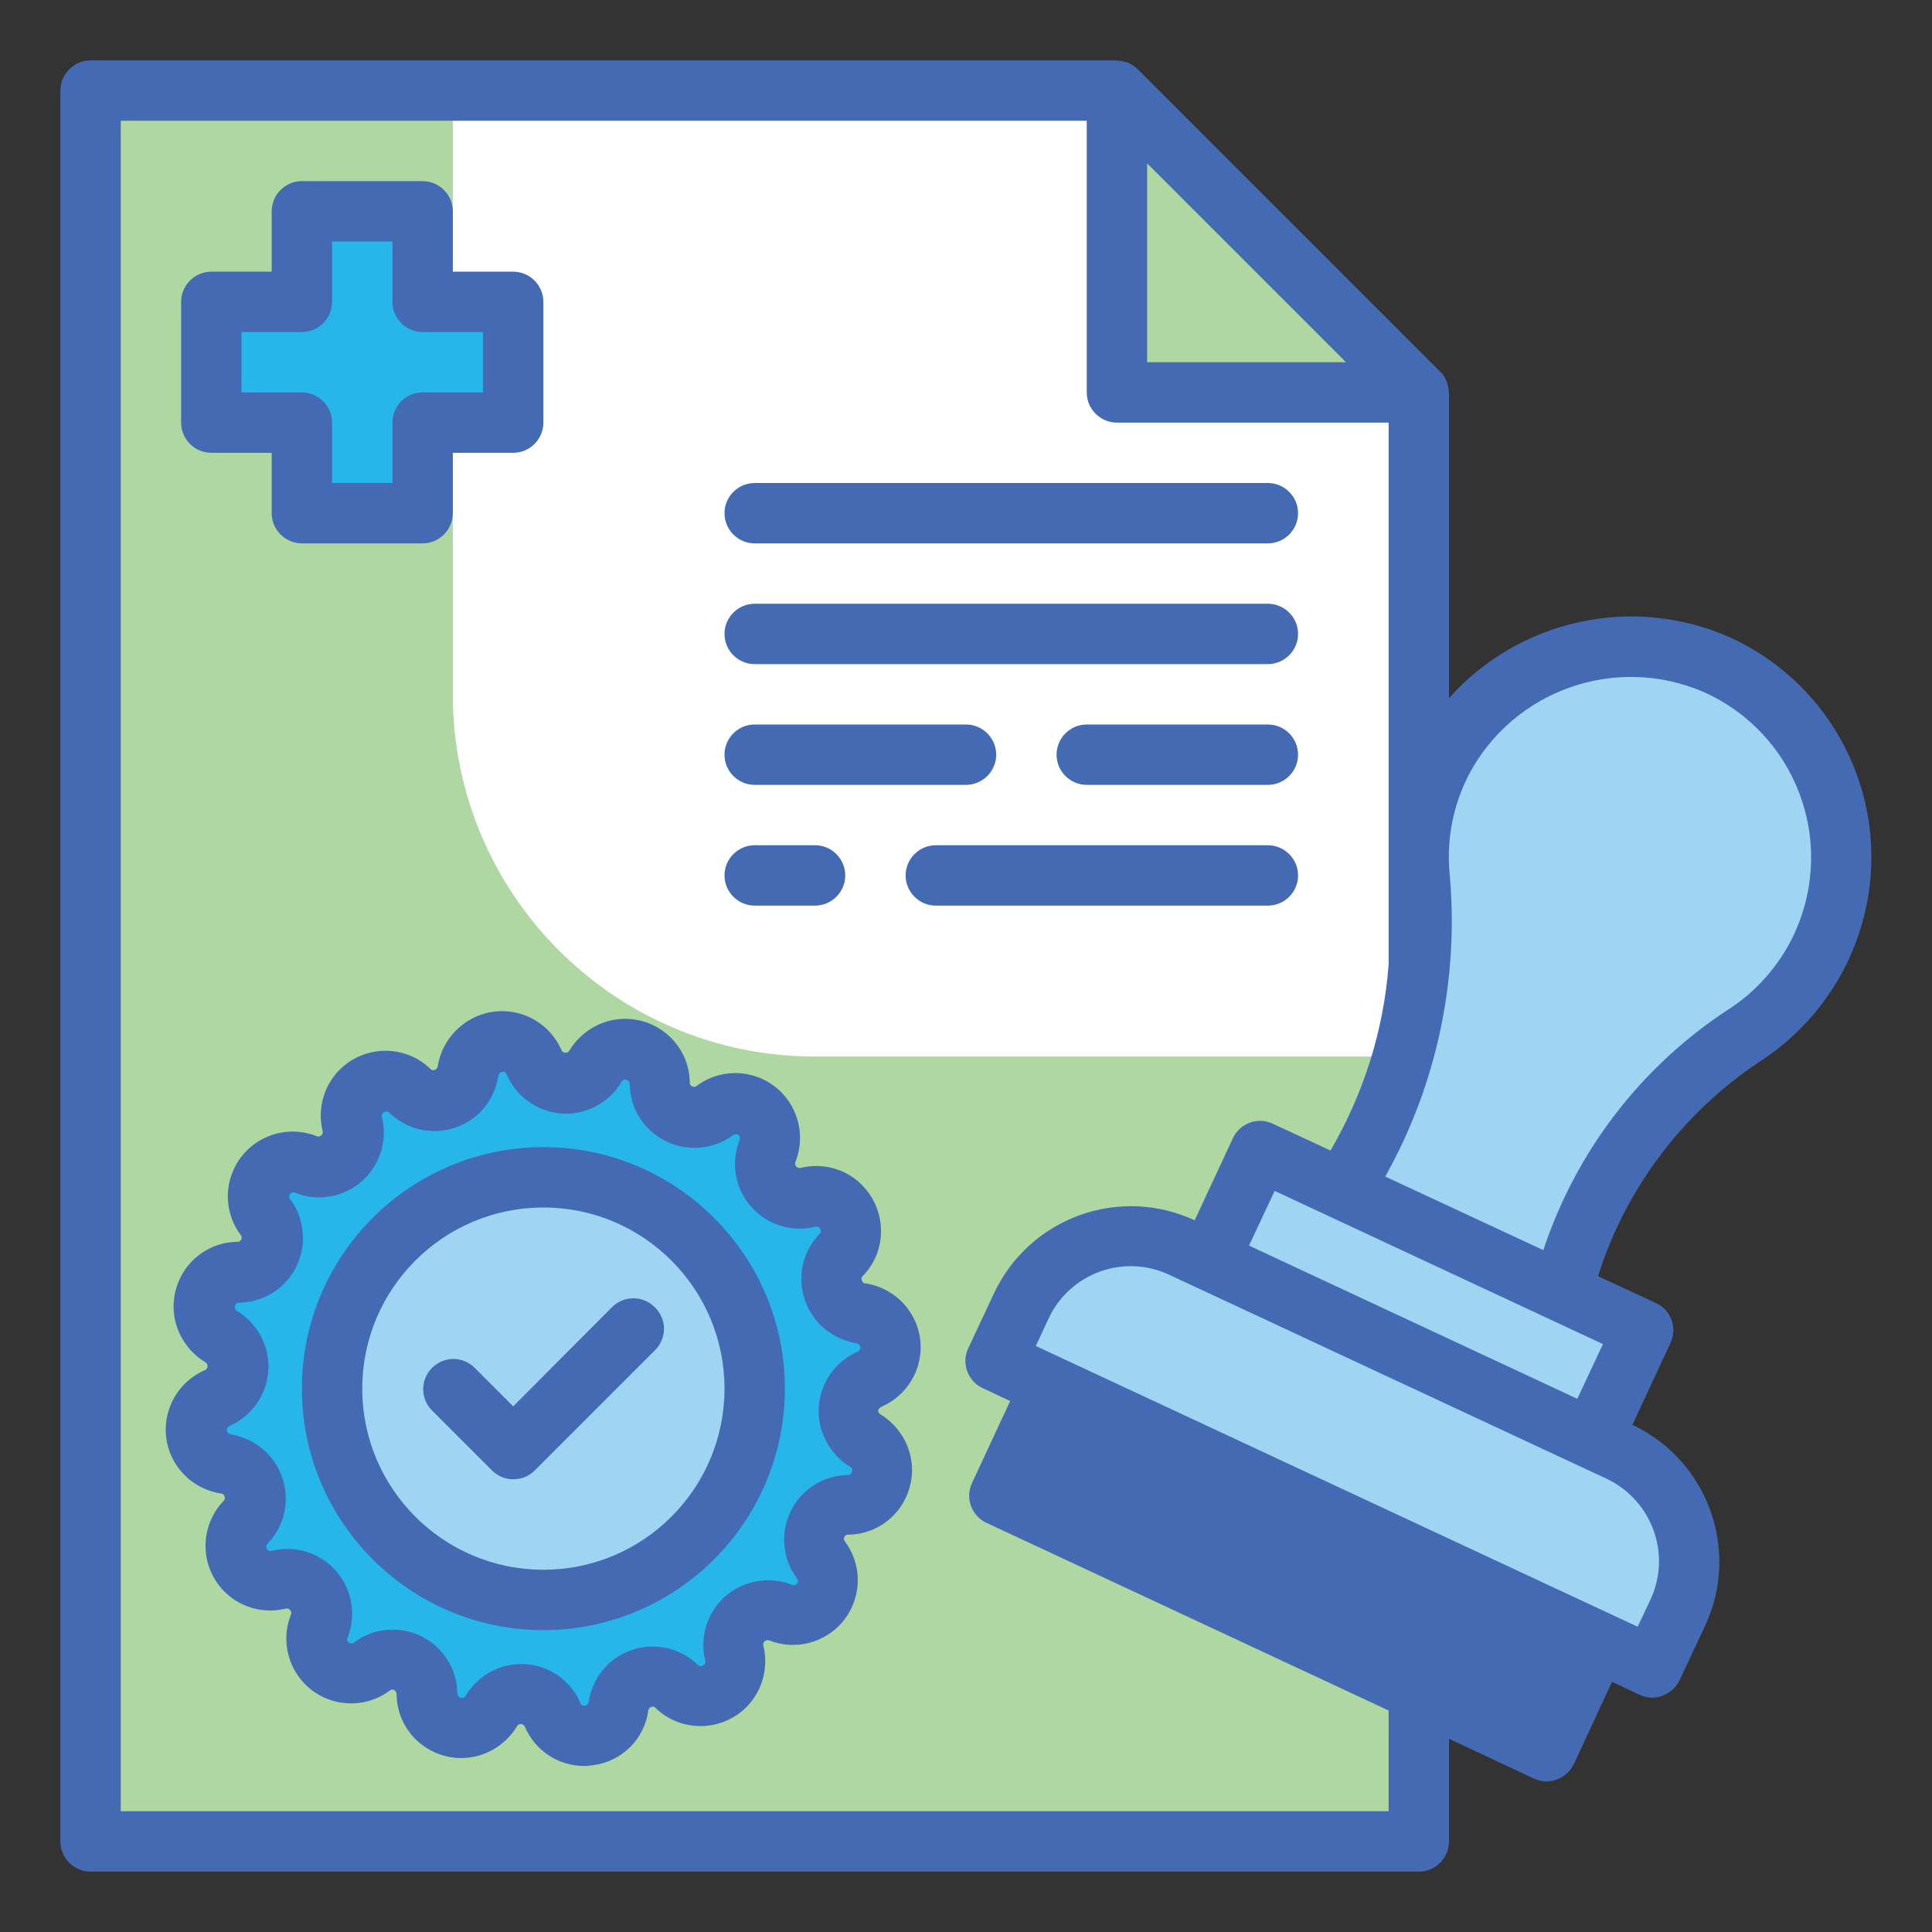<?xml version="1.0" encoding="utf-8"?>
<!-- Generator: Adobe Illustrator 25.2.3, SVG Export Plug-In . SVG Version: 6.00 Build 0)  -->
<svg version="1.1" id="Layer_1" xmlns="http://www.w3.org/2000/svg" xmlns:xlink="http://www.w3.org/1999/xlink" x="0px" y="0px"
	 viewBox="0 0 512 512" style="enable-background:new 0 0 512 512;" xml:space="preserve">
<rect x="0" y="0" width="512" height="512" fill="#333333" stroke="none"/>
<style type="text/css">
	.st0{fill:#FFFFFF;}
	.st1{fill:#AED7A2;}
	.st2{fill:#9FD5F3;}
	.st3{fill:#436AB2;}
	.st4{fill:#27B6EA;}
</style>
<g id="Twotone">
	<g id="Color_copy_2">
		<path class="st0" d="M376,488H24V24h272l80,80V488z"/>
		<g>
			<path class="st1" d="M376,104h-80V24L376,104z"/>
			<path class="st1" d="M376,280v208H24V24h96v160c0,53,43,96,96,96H376z"/>
			<path class="st1" d="M376,104h-80V24L376,104z"/>
		</g>
		<path class="st2" d="M312.9,330.6l116,54.1c16,7.5,22.9,26.5,15.5,42.5l-6.8,14.5l0,0l-174-81.2l0,0l6.8-14.5
			C277.8,330.1,296.9,323.2,312.9,330.6z"/>
		<path class="st3" d="M278.1,367.4l145,67.7l-13.5,29l-145-67.7L278.1,367.4z"/>
		<path class="st2" d="M333.7,305l101.5,47.4l-13.5,29L320.1,334L333.7,305z"/>
		<path class="st2" d="M482.7,250.8c13.1-28,1-61.3-27-74.4c-0.3-0.1-0.6-0.3-0.9-0.4c-27.2-11.8-58.8-0.6-72.7,25.6
			c-4.7,9.1-6.8,19.4-6,29.6c2.8,28-3.6,56.1-18.2,80.2l-2.4,3.7l58,27l1.3-4c7.6-26.1,24.3-48.6,46.9-63.7
			C471,268.8,478.2,260.6,482.7,250.8z"/>
		<path class="st4" d="M108.6,289.1c3.6,3.5,9.4,3.4,13-0.2c1.3-1.4,2.2-3.1,2.5-5c0.7-5,5.4-8.5,10.4-7.7c3.1,0.5,5.8,2.5,7.1,5.4
			c2,4.6,7.4,6.8,12,4.8c1.8-0.8,3.2-2.1,4.2-3.7c2.6-4.3,8.2-5.7,12.6-3.1c2.7,1.6,4.4,4.5,4.5,7.7c0.1,5.1,4.3,9.1,9.3,9
			c1.9,0,3.8-0.7,5.3-1.8c4.1-3,9.8-2.2,12.8,1.9c1.9,2.5,2.3,5.9,1.2,8.8c-1.9,4.7,0.4,10,5.1,11.9c1.8,0.7,3.7,0.8,5.6,0.4
			c4.9-1.2,9.9,1.8,11.1,6.7c0.8,3.1-0.1,6.3-2.3,8.6c-3.5,3.6-3.4,9.4,0.2,13c1.4,1.3,3.1,2.2,5,2.5c5,0.7,8.5,5.4,7.7,10.4
			c-0.5,3.1-2.5,5.8-5.4,7.1c-4.6,2-6.8,7.4-4.8,12c0.8,1.8,2.1,3.2,3.7,4.2c4.3,2.6,5.7,8.2,3.1,12.6c-1.6,2.7-4.5,4.4-7.7,4.5
			c-5.1,0.1-9.1,4.3-9,9.3c0,1.9,0.7,3.8,1.8,5.3c3,4.1,2.2,9.8-1.9,12.8c-2.5,1.9-5.9,2.3-8.8,1.2c-4.7-1.9-10,0.4-11.9,5.1
			c-0.7,1.8-0.8,3.7-0.4,5.6c1.2,4.9-1.8,9.9-6.7,11.1c-3.1,0.8-6.3-0.1-8.6-2.3c-3.6-3.5-9.4-3.4-13,0.2c-1.3,1.4-2.2,3.1-2.5,5
			c-0.7,5-5.4,8.5-10.4,7.7c-3.1-0.5-5.8-2.5-7.1-5.4c-2-4.6-7.4-6.8-12-4.8c-1.8,0.8-3.2,2.1-4.2,3.7c-2.6,4.3-8.2,5.7-12.6,3.1
			c-2.7-1.6-4.4-4.5-4.5-7.7c-0.1-5.1-4.3-9.1-9.3-9c-1.9,0-3.8,0.7-5.3,1.8c-4.1,3-9.8,2.2-12.8-1.9c-1.9-2.5-2.3-5.9-1.2-8.8
			c1.9-4.7-0.4-10-5.1-11.9c-1.8-0.7-3.7-0.8-5.6-0.4c-4.9,1.2-9.9-1.8-11.1-6.7c-0.8-3.1,0.1-6.3,2.3-8.6c3.5-3.7,3.4-9.5-0.3-13
			c-1.4-1.3-3.1-2.1-4.9-2.4c-5-0.7-8.5-5.4-7.7-10.4c0.5-3.1,2.5-5.8,5.4-7.1c4.6-2,6.8-7.4,4.8-12c-0.8-1.8-2.1-3.2-3.7-4.2
			c-4.3-2.6-5.7-8.2-3.1-12.6c1.6-2.7,4.5-4.4,7.7-4.5c5.1-0.1,9.1-4.3,9-9.3c0-1.9-0.7-3.8-1.8-5.3c-3-4.1-2.2-9.8,1.9-12.8
			c2.5-1.9,5.9-2.3,8.8-1.2c4.7,1.9,10-0.4,11.9-5.1c0.7-1.8,0.8-3.7,0.4-5.6c-1.3-4.9,1.7-9.9,6.6-11.2
			C103,286,106.3,286.8,108.6,289.1L108.6,289.1z"/>
		<circle class="st2" cx="144" cy="368" r="56"/>
		<path class="st4" d="M136,80h-24V56H80v24H56v32h24v24h32v-24h24V80z"/>
	</g>
	<g id="Stroke_Close_copy">
		<path class="st3" d="M233.6,372.8c8.7-3.8,12.7-13.8,9-22.5c-2.4-5.5-7.4-9.3-13.3-10.2c-0.5,0-0.8-0.4-0.9-0.8
			c-0.2-0.4-0.1-0.9,0.3-1.2c6.6-6.8,6.3-17.7-0.5-24.3c-4.2-4.1-10.3-5.7-16-4.3c-0.4,0.1-0.9,0-1.2-0.4c-0.3-0.3-0.4-0.8-0.2-1.2
			c3.5-8.8-0.8-18.8-9.6-22.3c-5.5-2.2-11.8-1.4-16.6,2.2c-0.3,0.3-0.8,0.3-1.2,0.1c-0.4-0.2-0.7-0.6-0.6-1
			c-0.1-9.5-7.9-17-17.4-16.9c-5.9,0.1-11.4,3.3-14.5,8.4c-0.1,0.2-0.2,0.5-1.1,0.6c-0.4,0-0.8-0.3-1-0.7
			c-3.8-8.7-13.9-12.7-22.6-8.9c-5.4,2.4-9.3,7.4-10.2,13.2c-0.1,0.6-0.7,1.1-1.3,1c-0.2,0-0.5-0.1-0.6-0.3
			c-6.8-6.6-17.7-6.4-24.3,0.4c-4.1,4.3-5.7,10.3-4.3,16c0.1,0.4,0,0.9-0.4,1.2c-0.3,0.3-0.8,0.4-1.2,0.2
			c-8.8-3.5-18.8,0.8-22.3,9.6c-2.2,5.5-1.4,11.8,2.2,16.6c0.4,0.5,0.3,1.2-0.2,1.6c-0.2,0.2-0.4,0.2-0.7,0.2
			c-9.5,0.1-17,7.9-16.9,17.4c0.1,5.9,3.3,11.4,8.4,14.5c0.4,0.2,0.6,0.6,0.6,1.1c0,0.4-0.3,0.9-0.7,1c-8.7,3.8-12.7,13.8-9,22.5
			c2.4,5.5,7.4,9.3,13.3,10.2c0.5,0,0.8,0.4,0.9,0.8c0.2,0.4,0.1,0.9-0.3,1.2c-6.5,6.9-6.3,17.7,0.6,24.3c4.2,4,10.2,5.6,15.9,4.2
			c0.4-0.1,0.9,0,1.2,0.4c0.3,0.3,0.4,0.8,0.2,1.2c-3.5,8.8,0.8,18.8,9.6,22.3c5.5,2.2,11.8,1.4,16.6-2.2c0.5-0.4,1.2-0.3,1.6,0.3
			c0.1,0.2,0.2,0.4,0.2,0.7c0.1,9.5,7.9,17,17.4,16.9c5.9-0.1,11.4-3.3,14.5-8.4c0.1-0.2,0.2-0.6,1.1-0.6c0.4,0,0.8,0.3,1,0.7
			c2.7,6.3,8.8,10.4,15.7,10.4c0.8,0,1.5-0.1,2.3-0.2c7.6-0.9,13.7-6.9,14.7-14.5c0.1-0.6,0.7-1.1,1.3-1c0.2,0,0.5,0.1,0.6,0.3
			c6.8,6.6,17.7,6.4,24.3-0.4c4.1-4.3,5.7-10.3,4.3-16.1c-0.2-0.6,0.2-1.2,0.8-1.4c0.2-0.1,0.5,0,0.7,0c8.8,3.5,18.8-0.8,22.3-9.6
			c2.2-5.5,1.4-11.8-2.2-16.6c-0.4-0.5-0.3-1.2,0.2-1.6c0.2-0.2,0.4-0.2,0.7-0.2c9.5-0.1,17-7.9,16.9-17.4
			c-0.1-5.9-3.3-11.4-8.4-14.5c-0.4-0.2-0.6-0.6-0.6-1.1C232.9,373.4,233.2,373,233.6,372.8L233.6,372.8z M227.3,358.2
			c-8.7,3.8-12.7,13.9-8.9,22.6c1.4,3.3,3.9,6.1,6.9,7.9c0.6,0.3,0.7,1,0.4,1.6c-0.2,0.4-0.6,0.6-1,0.6c-9.5,0.1-17,7.9-16.9,17.4
			c0.1,3.6,1.2,7.1,3.4,10c0.4,0.5,0.3,1.2-0.2,1.6c-0.3,0.2-0.8,0.3-1.1,0.1c-8.8-3.5-18.8,0.8-22.3,9.6c-1.3,3.3-1.6,7-0.7,10.5
			c0.2,0.6-0.2,1.2-0.9,1.4c-0.4,0.1-0.8,0-1.1-0.3c-6.8-6.6-17.6-6.4-24.2,0.3c-2.5,2.6-4.1,5.9-4.7,9.5c0,0.5-0.5,1-1,1
			c-0.5,0.1-1.1-0.2-1.2-0.7l0,0c-2.5-5.9-8.2-9.9-14.6-10.3c-0.4,0-0.8,0-1.1,0c-6,0-11.6,3.2-14.7,8.4c-0.2,0.5-0.8,0.7-1.3,0.5
			c-0.5-0.1-0.9-0.6-0.9-1.1c-0.1-9.5-7.9-17.1-17.4-16.9c-3.6,0-7.1,1.2-10,3.4c-0.5,0.4-1.2,0.3-1.6-0.2c-0.2-0.3-0.3-0.7-0.1-1.1
			c3.5-8.8-0.8-18.8-9.6-22.3c-3.3-1.3-7-1.6-10.5-0.7c-0.6,0.2-1.2-0.2-1.4-0.8c-0.1-0.4,0-0.8,0.3-1.1c6.6-6.8,6.4-17.7-0.4-24.3
			c-2.6-2.5-5.9-4.1-9.4-4.7c-0.6-0.1-1.1-0.7-1-1.3c0.1-0.4,0.3-0.7,0.7-0.9c8.7-3.8,12.7-13.9,8.9-22.6c-1.4-3.3-3.9-6.1-6.9-7.9
			c-0.6-0.3-0.7-1-0.4-1.6c0.2-0.4,0.6-0.6,1-0.6c9.5-0.1,17-7.9,16.9-17.4c-0.1-3.6-1.2-7.1-3.4-10c-0.4-0.5-0.3-1.2,0.2-1.6
			c0.3-0.2,0.8-0.3,1.1-0.1c8.8,3.5,18.8-0.8,22.3-9.6c1.3-3.3,1.6-7,0.7-10.5c-0.2-0.6,0.2-1.2,0.9-1.4c0.4-0.1,0.8,0,1.1,0.3
			c6.8,6.6,17.6,6.4,24.2-0.3c2.5-2.6,4.1-5.9,4.7-9.5c0-0.5,0.5-1,1-1c0.5-0.2,1,0.1,1.2,0.6v0.1c3.8,8.7,13.9,12.7,22.5,8.9
			c3.3-1.4,6.1-3.9,7.9-7c0.2-0.5,0.8-0.7,1.3-0.5c0.5,0.1,0.9,0.6,0.9,1.1c0.1,9.5,7.9,17,17.4,16.9c3.6-0.1,7.1-1.2,10-3.4
			c0.5-0.4,1.2-0.3,1.6,0.2c0.2,0.3,0.3,0.7,0.1,1.1c-3.5,8.8,0.8,18.8,9.6,22.3c3.3,1.3,7,1.6,10.5,0.7c0.6-0.2,1.2,0.2,1.4,0.8
			c0.1,0.4,0,0.8-0.3,1.1c-6.6,6.8-6.4,17.7,0.4,24.3c2.6,2.5,5.9,4.1,9.4,4.7c0.6,0.1,1.1,0.7,1,1.3
			C227.9,357.7,227.7,358,227.3,358.2L227.3,358.2z"/>
		<path class="st3" d="M144,304c-35.3,0-64,28.7-64,64s28.7,64,64,64s64-28.7,64-64S179.3,304,144,304z M144,416
			c-26.5,0-48-21.5-48-48s21.5-48,48-48s48,21.5,48,48S170.5,416,144,416z"/>
		<path class="st3" d="M162.3,346.3L136,372.7l-10.3-10.3c-3.2-3.1-8.2-3-11.3,0.2c-3,3.1-3,8,0,11.1l16,16c3.1,3.1,8.2,3.1,11.3,0
			l32-32c3.1-3.2,3-8.2-0.2-11.3C170.4,343.3,165.4,343.3,162.3,346.3z"/>
		<path class="st3" d="M200,144h136c4.4,0,8-3.6,8-8s-3.6-8-8-8H200c-4.4,0-8,3.6-8,8S195.6,144,200,144z"/>
		<path class="st3" d="M336,160H200c-4.4,0-8,3.6-8,8s3.6,8,8,8h136c4.4,0,8-3.6,8-8S340.4,160,336,160z"/>
		<path class="st3" d="M336,192h-48c-4.4,0-8,3.6-8,8s3.6,8,8,8h48c4.4,0,8-3.6,8-8S340.4,192,336,192z"/>
		<path class="st3" d="M344,232c0-4.4-3.6-8-8-8h-88c-4.4,0-8,3.6-8,8s3.6,8,8,8h88C340.4,240,344,236.4,344,232z"/>
		<path class="st3" d="M56,120h16v16c0,4.4,3.6,8,8,8h32c4.4,0,8-3.6,8-8v-16h16c4.4,0,8-3.6,8-8V80c0-4.4-3.6-8-8-8h-16V56
			c0-4.4-3.6-8-8-8H80c-4.4,0-8,3.6-8,8v16H56c-4.4,0-8,3.6-8,8v32C48,116.4,51.6,120,56,120z M64,88h16c4.4,0,8-3.6,8-8V64h16v16
			c0,4.4,3.6,8,8,8h16v16h-16c-4.4,0-8,3.6-8,8v16H88v-16c0-4.4-3.6-8-8-8H64V88z"/>
		<path class="st3" d="M200,224c-4.4,0-8,3.6-8,8s3.6,8,8,8h16c4.4,0,8-3.6,8-8s-3.6-8-8-8H200z"/>
		<path class="st3" d="M256,208c4.4,0,8-3.6,8-8s-3.6-8-8-8h-56c-4.4,0-8,3.6-8,8s3.6,8,8,8H256z"/>
		<path class="st3" d="M491.9,204.8c-6-16.1-18.2-29.1-33.9-36.1c-25.6-11.1-55.4-4.5-74,16.3v-81c0-0.2-0.1-0.3-0.1-0.5
			c0-0.7-0.2-1.4-0.4-2.1c-0.1-0.3-0.2-0.5-0.3-0.7c-0.4-0.9-0.9-1.7-1.6-2.3l-80-80c-0.7-0.7-1.5-1.2-2.3-1.6
			c-0.3-0.1-0.5-0.2-0.8-0.3c-0.7-0.2-1.3-0.4-2-0.4c-0.1,0-0.3-0.1-0.5-0.1H24c-4.4,0-8,3.6-8,8v464c0,4.4,3.6,8,8,8h352
			c4.4,0,8-3.6,8-8v-27.2l22.4,10.5c1.1,0.5,2.2,0.8,3.4,0.8c3.1,0,5.9-1.8,7.3-4.6l10.1-21.8l7.2,3.4c1.1,0.5,2.2,0.8,3.4,0.8
			c3.1,0,5.9-1.8,7.3-4.6l6.8-14.5c9.3-20,0.7-43.8-19.3-53.2l10.1-21.7c1.9-4,0.1-8.8-3.9-10.6l-15.3-7.1
			c7.3-23.2,22.4-43.2,42.6-56.7C491.7,265.1,502.5,233.2,491.9,204.8L491.9,204.8z M304,43.3L356.7,96H304V43.3z M368,480H32V32
			h256v72c0,4.4,3.6,8,8,8h72v143.6c-1.3,17.4-6.6,34.2-15.4,49.3l-15.3-7.1c-4-1.9-8.8-0.1-10.6,3.9l0,0l-10.1,21.7
			c-20-9.3-43.8-0.7-53.2,19.4l-6.8,14.5c-1.9,4-0.1,8.8,3.9,10.6l0,0l7.2,3.4L257.6,393c-1.9,4-0.1,8.8,3.9,10.6l0,0L368,453.3V480
			z M406,453.4l-130.5-60.9l6.8-14.5l130.5,60.9L406,453.4z M437.4,423.9l-3.4,7.2l-159.5-74.4l3.4-7.3c5.6-12,19.9-17.2,31.9-11.6
			l0,0l116,54.1C437.8,397.6,443,411.9,437.4,423.9z M424.8,356.2l-6.8,14.5l-87-40.6l6.8-14.5L424.8,356.2z M475.5,247.5
			c-3.9,8.3-10.1,15.4-17.9,20.3c-22.9,15.1-40,37.5-48.6,63.5l-41.9-19.5c13.8-24.6,19.7-52.9,17-81c-0.7-8.8,1.1-17.6,5.1-25.4
			c11.8-22.5,39-32.1,62.3-22c24.2,10.8,35.1,39.1,24.3,63.4C475.8,247,475.6,247.2,475.5,247.5L475.5,247.5z"/>
	</g>
</g>
</svg>
